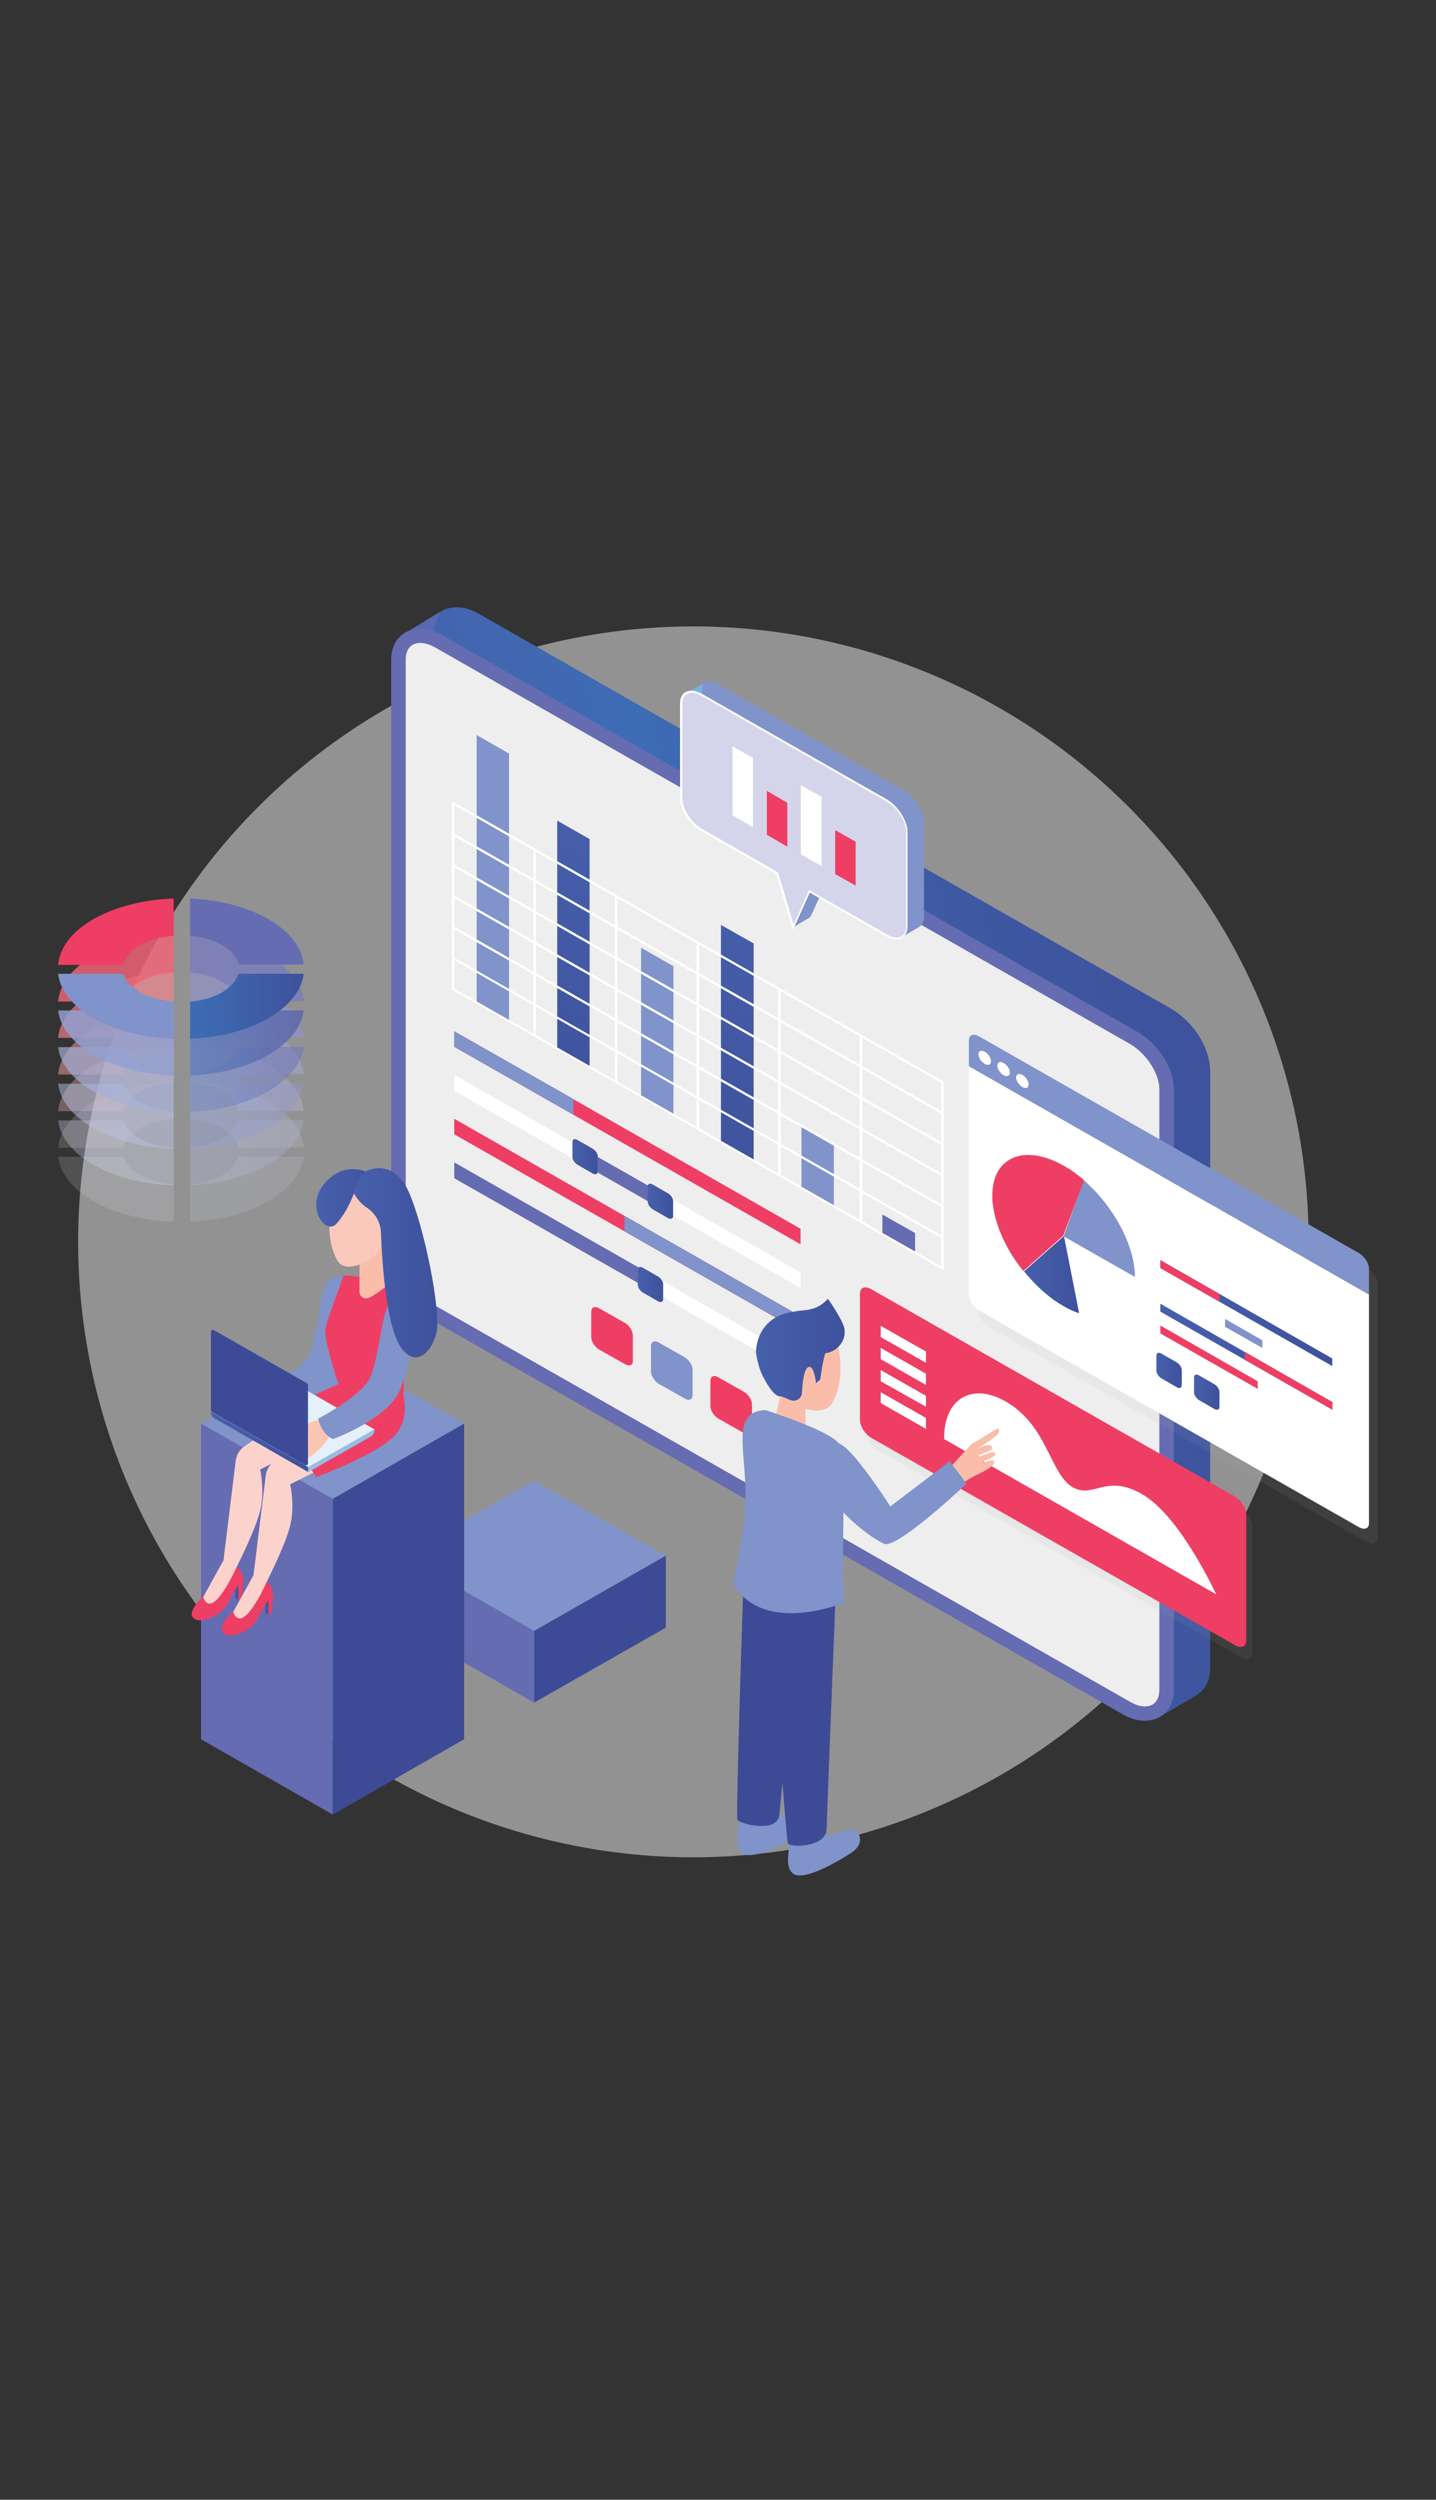 <?xml version="1.0" encoding="utf-8"?>
<!-- Generator: Adobe Illustrator 26.3.1, SVG Export Plug-In . SVG Version: 6.00 Build 0)  -->
<svg version="1.1" id="Layer_1" xmlns="http://www.w3.org/2000/svg" xmlns:xlink="http://www.w3.org/1999/xlink" x="0px" y="0px"
	 viewBox="0 0 435 757" style="enable-background:new 0 0 435 757;" xml:space="preserve">
<rect x="0" y="0" width="435" height="757" fill="#333333" stroke="none"/>
<style type="text/css">
	.st0{opacity:0.5;fill:#F3F3F3;}
	.st1{fill:url(#SVGID_1_);}
	.st2{fill:#5869B1;}
	.st3{fill:url(#SVGID_00000060028300667674762230000011252615657498121383_);}
	.st4{fill:#656CB2;}
	.st5{fill:#EEEEEE;}
	.st6{fill:#8093CA;}
	.st7{fill:url(#SVGID_00000030486985997547866180000015933915307305775273_);}
	.st8{fill:url(#SVGID_00000150083302003381683380000009637951346160619404_);}
	.st9{fill:#FFFFFF;}
	.st10{fill:#EF3E64;}
	.st11{opacity:0.1;fill:#AAAAAA;}
	.st12{opacity:0.1;fill:#A3A3A3;}
	.st13{fill:url(#SVGID_00000156556732847935008280000005170550310219519382_);}
	.st14{fill:url(#SVGID_00000181085832518224817720000015533194025818403227_);}
	.st15{fill:url(#SVGID_00000097473938262532349800000001209782246116262050_);}
	.st16{fill:#3D4B97;}
	.st17{fill:#FABDAA;}
	.st18{fill:#FBC9BC;}
	.st19{fill:url(#SVGID_00000090995738002217317550000008332531232246267831_);}
	.st20{fill:#FCD3CC;}
	.st21{fill:url(#SVGID_00000083772967803230782540000015946321377373416069_);}
	.st22{fill:url(#SVGID_00000060741812307515764010000013169382876015266486_);}
	.st23{fill:#E5F0FA;}
	.st24{opacity:0.5;}
	.st25{fill:#93BEE5;}
	.st26{fill:url(#SVGID_00000134949026613355835440000001987593995436039583_);}
	.st27{fill:#FBC6B1;}
	.st28{fill:url(#SVGID_00000145043084790255464250000003304062938910340992_);}
	.st29{fill:url(#SVGID_00000176721295437888797020000003974188553862795447_);}
	.st30{fill:url(#SVGID_00000039135097507111299060000001192015524704321467_);}
	.st31{fill:url(#SVGID_00000116919119512063704640000003829747045409237390_);}
	.st32{fill:url(#SVGID_00000088121554902664949220000006800445590373564037_);}
	.st33{fill:url(#SVGID_00000121253686749323447750000004747018080829490830_);}
	.st34{fill:url(#SVGID_00000132807727587488813790000000664203987247087545_);}
	.st35{opacity:0;}
	.st36{opacity:0.167;}
	.st37{fill:#FDDDDB;}
	.st38{fill:url(#SVGID_00000154399855526123217990000013133580172893414532_);}
	.st39{fill:#E5E7F4;}
	.st40{fill:#DDDDEF;}
	.st41{opacity:0.333;}
	.st42{fill:#FABFBE;}
	.st43{fill:url(#SVGID_00000143577664875621356850000003861430847390718135_);}
	.st44{fill:#CED4EB;}
	.st45{fill:#C1C2E2;}
	.st46{fill:#F6A1A3;}
	.st47{fill:url(#SVGID_00000034801174560915327960000000565867032772668823_);}
	.st48{fill:#B9C2E3;}
	.st49{fill:#A7A8D4;}
	.st50{opacity:0.667;}
	.st51{fill:#F4848C;}
	.st52{fill:url(#SVGID_00000169545228718836897210000009203448989997498029_);}
	.st53{fill:#A5B1DA;}
	.st54{fill:#9092C8;}
	.st55{opacity:0.833;}
	.st56{fill:#F16577;}
	.st57{fill:url(#SVGID_00000151522295705419606330000013681285292745374349_);}
	.st58{fill:#92A1D2;}
	.st59{fill:#7A7EBC;}
	.st60{fill:url(#SVGID_00000076584628129102668860000004810556457599991193_);}
	.st61{fill:#7AB1E0;}
	.st62{fill:#D4D5EB;}
</style>
<ellipse transform="matrix(0.707 -0.707 0.707 0.707 -204.398 258.709)" class="st0" cx="210.1" cy="376.1" rx="186.4" ry="186.4"/>
<g>
	<linearGradient id="SVGID_1_" gradientUnits="userSpaceOnUse" x1="9.812" y1="400.071" x2="441.421" y2="307.943">
		<stop  offset="0" style="stop-color:#4760AC"/>
		<stop  offset="0.239" style="stop-color:#4761AD"/>
		<stop  offset="0.377" style="stop-color:#4365AF"/>
		<stop  offset="0.488" style="stop-color:#3D6CB4"/>
		<stop  offset="0.496" style="stop-color:#3C6CB5"/>
		<stop  offset="0.504" style="stop-color:#3D6BB3"/>
		<stop  offset="0.598" style="stop-color:#3D60A8"/>
		<stop  offset="0.702" style="stop-color:#3E57A1"/>
		<stop  offset="0.823" style="stop-color:#3E529D"/>
		<stop  offset="0.997" style="stop-color:#3E519C"/>
	</linearGradient>
	<path class="st1" d="M357.8,514.6c-2.1,0-4.3-0.6-6.6-1.9L140.5,392.5c-6.2-3.6-11-11-11-17.4V193.2c0-5.5,3.6-9.3,8.8-9.3
		c2.1,0,4.3,0.6,6.6,1.9l209.4,119.4c7,3.9,12.3,11.8,12.3,19.5v180.5C366.6,510.7,363,514.6,357.8,514.6z"/>
	<polygon class="st2" points="133.3,185.3 121.9,192.2 130.9,191.5 	"/>
	
		<linearGradient id="SVGID_00000052807346142997197150000004961433678278920861_" gradientUnits="userSpaceOnUse" x1="48.411" y1="580.925" x2="480.026" y2="488.797">
		<stop  offset="0" style="stop-color:#4760AC"/>
		<stop  offset="0.239" style="stop-color:#4761AD"/>
		<stop  offset="0.377" style="stop-color:#4365AF"/>
		<stop  offset="0.488" style="stop-color:#3D6CB4"/>
		<stop  offset="0.496" style="stop-color:#3C6CB5"/>
		<stop  offset="0.504" style="stop-color:#3D6BB3"/>
		<stop  offset="0.598" style="stop-color:#3D60A8"/>
		<stop  offset="0.702" style="stop-color:#3E57A1"/>
		<stop  offset="0.823" style="stop-color:#3E529D"/>
		<stop  offset="0.997" style="stop-color:#3E519C"/>
	</linearGradient>
	<polygon style="fill:url(#SVGID_00000052807346142997197150000004961433678278920861_);" points="362.4,513.4 352,519.5 
		354.1,512.3 	"/>
	<path class="st4" d="M346.8,521.1c-2.1,0-4.3-0.6-6.6-1.9L129.5,399c-6.2-3.6-11-11-11-17.4V199.7c0-5.5,3.6-9.3,8.8-9.3
		c2.1,0,4.3,0.6,6.6,1.9l210.7,120.2c6.2,3.6,11,11,11,17.4v181.9C355.6,517.3,352,521.1,346.8,521.1z"/>
	<path class="st5" d="M342.4,515.4L131.7,395.3c-4.8-2.8-8.8-8.9-8.8-13.6V199.7c0-4.8,3.9-6.4,8.8-3.7l210.7,120.2
		c4.8,2.8,8.8,8.9,8.8,13.6v181.9C351.2,516.6,347.3,518.2,342.4,515.4z"/>
	<g>
		<g>
			<polygon class="st6" points="154.2,309.3 144.4,303.6 144.4,222.6 154.2,228.2 			"/>
		</g>
		<g>
			
				<linearGradient id="SVGID_00000101080757751199581000000015401040114505237381_" gradientUnits="userSpaceOnUse" x1="189.907" y1="247.591" x2="152.558" y2="335.568">
				<stop  offset="0" style="stop-color:#4760AC"/>
				<stop  offset="0.997" style="stop-color:#3E519C"/>
				<stop  offset="1" style="stop-color:#818CC5"/>
				<stop  offset="1" style="stop-color:#3C6CB5"/>
			</linearGradient>
			<polygon style="fill:url(#SVGID_00000101080757751199581000000015401040114505237381_);" points="178.6,323 168.8,317.4 
				168.8,248.5 178.6,254.1 			"/>
		</g>
		<g>
			<polygon class="st6" points="204,337.6 194.2,332 194.2,287 204,292.6 			"/>
		</g>
		<g>
			
				<linearGradient id="SVGID_00000165940917374421345480000012600054718488318900_" gradientUnits="userSpaceOnUse" x1="242.79" y1="270.041" x2="205.441" y2="358.019">
				<stop  offset="0" style="stop-color:#4760AC"/>
				<stop  offset="0.997" style="stop-color:#3E519C"/>
				<stop  offset="1" style="stop-color:#818CC5"/>
				<stop  offset="1" style="stop-color:#3C6CB5"/>
			</linearGradient>
			<polygon style="fill:url(#SVGID_00000165940917374421345480000012600054718488318900_);" points="228.3,351.6 218.4,346 
				218.4,280.1 228.3,285.7 			"/>
		</g>
		<g>
			<polygon class="st6" points="252.6,365.5 242.8,360 242.8,340.9 252.6,346.5 			"/>
		</g>
		<g>
			<polygon class="st4" points="277.2,379.5 267.3,373.9 267.3,367.8 277.2,373.4 			"/>
		</g>
		<g>
			<g>
				<path class="st9" d="M285.9,384.7l-149-85v-57.1l149,85V384.7z M137.6,299.4l147.5,84.1v-55.6l-147.5-84.1V299.4z"/>
			</g>
			<g>
				<polygon class="st9" points="285.5,375.1 137.2,290.5 137.2,289.8 285.5,374.3 				"/>
			</g>
			<g>
				<polygon class="st9" points="285.5,365.7 137.2,281.2 137.2,280.4 285.5,364.9 				"/>
			</g>
			<g>
				<polygon class="st9" points="285.5,356.3 137.2,271.8 137.2,271 285.5,355.5 				"/>
			</g>
			<g>
				<polygon class="st9" points="285.5,346.9 137.2,262.4 137.2,261.6 285.5,346.1 				"/>
			</g>
			<g>
				<polygon class="st9" points="285.5,337.5 137.2,253 137.2,252.2 285.5,336.7 				"/>
			</g>
			<g>
				<polygon class="st9" points="261.2,370.2 260.4,369.8 260.4,313.4 261.2,313.9 				"/>
			</g>
			<g>
				<polygon class="st9" points="236.5,356.1 235.7,355.7 235.7,299.3 236.5,299.8 				"/>
			</g>
			<g>
				<polygon class="st9" points="211.8,342 211,341.6 211,285.2 211.8,285.7 				"/>
			</g>
			<g>
				<polygon class="st9" points="187,328 186.3,327.5 186.3,271.2 187,271.6 				"/>
			</g>
			<g>
				<polygon class="st9" points="162.3,313.9 161.6,313.4 161.6,257.1 162.3,257.5 				"/>
			</g>
		</g>
	</g>
	<g>
		<polygon class="st10" points="242.5,376.8 137.6,317 137.6,312.3 242.5,372.1 		"/>
		<polygon class="st6" points="173.7,337.6 137.6,317 137.6,312.3 173.7,332.8 		"/>
		<g>
			<polygon class="st9" points="229.4,382.6 137.6,330.3 137.6,325.5 242.5,385.3 242.5,390.1 229.4,382.6 			"/>
		</g>
		<polygon class="st4" points="199.8,365.8 177.1,352.8 177.1,348.1 199.8,361 		"/>
		<polygon class="st10" points="242.5,403.3 137.6,343.5 137.6,338.8 242.5,398.6 		"/>
		<polygon class="st6" points="189.2,372.9 242.5,403.3 242.5,398.6 189.2,368.2 		"/>
		<polygon class="st9" points="242.5,416.6 137.6,356.8 137.6,352 242.5,411.8 		"/>
		<polygon class="st4" points="197.1,390.7 137.6,356.8 137.6,352 197.1,385.9 		"/>
	</g>
	<path class="st11" d="M414.4,384.3l-115.2-65.7c-1.7-0.9-3-0.4-3,1.3v7.8v69.2c0,1.6,1.3,3.7,3,4.7l115,65.5c1.7,0.9,3.2,0,3.2-1.7
		v-68.5V389C417.4,387.4,416.1,385.3,414.4,384.3z"/>
	<path class="st12" d="M376,501.9L265.8,439c-1.9-1.1-3.4-3.5-3.4-5.4v-38.2c0-1.9,1.5-2.5,3.4-1.4L376,456.9
		c1.9,1.1,3.4,3.5,3.4,5.4v38.2C379.4,502.3,377.9,503,376,501.9z"/>
	<path class="st10" d="M374.1,498.2l-110.2-62.8c-1.9-1.1-3.4-3.5-3.4-5.4v-38.2c0-1.9,1.5-2.5,3.4-1.4l110.2,62.8
		c1.9,1.1,3.4,3.5,3.4,5.4v38.2C377.5,498.7,376,499.3,374.1,498.2z"/>
	<path class="st9" d="M286,435.5v0.3l82.4,47c0,0-10.6-23.1-21.9-30c-11.3-6.9-15.2,1.2-21.5-2.4c-6.3-3.6-7.4-15.9-16.8-23.5
		c-0.2-0.2-0.5-0.4-0.7-0.6C296.2,417.8,286,422.3,286,435.5z"/>
	<polygon class="st9" points="280.5,412.7 266.8,404.9 266.8,401.5 280.5,409.3 	"/>
	<polygon class="st9" points="280.5,419.4 266.8,411.6 266.8,408.2 280.5,416 	"/>
	<polygon class="st9" points="280.5,426 266.8,418.3 266.8,414.9 280.5,422.7 	"/>
	<polygon class="st9" points="280.5,432.7 266.8,424.9 266.8,421.6 280.5,429.4 	"/>
	<g>
		<path class="st9" d="M293.5,322.9v69.2c0,1.6,1.3,3.7,3,4.7l115.2,65.7c1.7,0.9,3,0.4,3-1.3V392L293.5,322.9z"/>
		<path class="st6" d="M414.7,384.2c0-1.6-1.3-3.7-3-4.7l-115.2-65.7c-1.7-0.9-3-0.4-3,1.3v7.8L414.7,392V384.2z"/>
		<g>
			<path class="st9" d="M300.2,321.4c0,1-0.8,1.4-1.9,0.8c-1-0.6-1.9-1.9-1.9-2.9c0-1,0.8-1.4,1.9-0.8
				C299.3,319,300.2,320.3,300.2,321.4z"/>
			<path class="st9" d="M305.9,324.8c0,1-0.8,1.4-1.9,0.8c-1-0.6-1.9-1.9-1.9-2.9c0-1,0.8-1.4,1.9-0.8
				C305.1,322.5,305.9,323.8,305.9,324.8z"/>
			<path class="st9" d="M311.6,328.4c0,1-0.8,1.4-1.9,0.8c-1-0.6-1.9-1.9-1.9-2.9c0-1,0.8-1.4,1.9-0.8
				C310.7,326.1,311.6,327.4,311.6,328.4z"/>
		</g>
	</g>
	<g>
		<path class="st4" d="M323.3,353.6c0.1,0.1,0.2,0.1,0.3,0.2C323.4,353.8,323.4,353.7,323.3,353.6z"/>
		<path class="st4" d="M300.8,364.4c0,0,0-0.1,0-0.1C300.8,364.3,300.8,364.3,300.8,364.4z"/>
		<path class="st4" d="M325.5,355.1C325.5,355.2,325.6,355.2,325.5,355.1C325.6,355.2,325.5,355.2,325.5,355.1z"/>
		<path class="st4" d="M300.7,363.2c0-0.1,0-0.1,0-0.2C300.7,363.1,300.7,363.2,300.7,363.2z"/>
		<path class="st4" d="M324.4,354.4c0,0,0.1,0.1,0.1,0.1C324.5,354.4,324.4,354.4,324.4,354.4z"/>
		<path class="st6" d="M343.8,386.7c0-9.6-6.6-21.6-15.5-29.3l-6.1,17L343.8,386.7z"/>
		
			<linearGradient id="SVGID_00000163795226522692533440000007560200837337065876_" gradientUnits="userSpaceOnUse" x1="310.153" y1="386.077" x2="326.866" y2="386.077">
			<stop  offset="0" style="stop-color:#4760AC"/>
			<stop  offset="0.997" style="stop-color:#3E519C"/>
			<stop  offset="1" style="stop-color:#818CC5"/>
			<stop  offset="1" style="stop-color:#3C6CB5"/>
		</linearGradient>
		<path style="fill:url(#SVGID_00000163795226522692533440000007560200837337065876_);" d="M310.2,385c3.5,4.3,7.6,8.1,12.1,10.6
			c1.5,0.9,3.1,1.6,4.6,2.1l-4.6-23.4L310.2,385z"/>
		<path class="st4" d="M322.3,353.1c0.3,0.2,0.7,0.4,1,0.6C322.9,353.4,322.6,353.2,322.3,353.1z"/>
		<path class="st4" d="M300.7,363.1c0-0.3,0-0.7,0-1C300.7,362.4,300.7,362.7,300.7,363.1z"/>
		<path class="st4" d="M300.8,364.2c0-0.3-0.1-0.7-0.1-1C300.8,363.6,300.8,363.9,300.8,364.2z"/>
		<path class="st4" d="M328.4,357.4c-0.9-0.8-1.8-1.5-2.8-2.2C326.5,355.9,327.5,356.6,328.4,357.4L328.4,357.4z"/>
		<path class="st4" d="M323.5,353.8c0.3,0.2,0.6,0.4,0.9,0.5C324.1,354.2,323.8,354,323.5,353.8z"/>
		<path class="st4" d="M300.8,364.4c0.7,6.6,4,14.1,9.3,20.7l0,0C305.1,378.7,301.5,371.1,300.8,364.4z"/>
		<path class="st4" d="M324.5,354.4c0.3,0.2,0.7,0.5,1,0.7C325.2,354.9,324.8,354.7,324.5,354.4z"/>
		<path class="st10" d="M328.4,357.4c-0.9-0.8-1.8-1.5-2.8-2.2c0,0-0.1,0-0.1-0.1c-0.3-0.2-0.7-0.5-1-0.7c0,0-0.1-0.1-0.1-0.1
			c-0.3-0.2-0.6-0.4-0.9-0.5c-0.1-0.1-0.2-0.1-0.3-0.2c-0.3-0.2-0.7-0.4-1-0.6c-11.8-6.7-21.6-2.7-21.6,9c0,0.3,0,0.7,0,1
			c0,0.1,0,0.1,0,0.2c0,0.3,0,0.7,0.1,1c0,0,0,0.1,0,0.1c0.7,6.7,4.2,14.3,9.3,20.6l12.1-10.7L328.4,357.4z"/>
	</g>
	<g>
		
			<linearGradient id="SVGID_00000047747002372903729800000016641697482181560224_" gradientUnits="userSpaceOnUse" x1="351.453" y1="397.688" x2="403.631" y2="397.688">
			<stop  offset="0" style="stop-color:#4760AC"/>
			<stop  offset="0.997" style="stop-color:#3E519C"/>
			<stop  offset="1" style="stop-color:#818CC5"/>
			<stop  offset="1" style="stop-color:#3C6CB5"/>
		</linearGradient>
		<polygon style="fill:url(#SVGID_00000047747002372903729800000016641697482181560224_);" points="403.6,413.7 351.5,384 
			351.5,381.6 403.6,411.4 		"/>
		<polygon class="st10" points="369.4,394.2 351.5,384 351.5,381.6 369.4,391.9 		"/>
		<polygon class="st9" points="403.6,420.3 351.5,390.6 351.5,388.2 403.6,418 		"/>
		<polygon class="st6" points="382.4,408.2 371.1,401.8 371.1,399.4 382.4,405.9 		"/>
		
			<linearGradient id="SVGID_00000168099864637054017430000005959044918678743190_" gradientUnits="userSpaceOnUse" x1="351.453" y1="410.867" x2="403.631" y2="410.867">
			<stop  offset="0" style="stop-color:#4760AC"/>
			<stop  offset="0.997" style="stop-color:#3E519C"/>
			<stop  offset="1" style="stop-color:#818CC5"/>
			<stop  offset="1" style="stop-color:#3C6CB5"/>
		</linearGradient>
		<polygon style="fill:url(#SVGID_00000168099864637054017430000005959044918678743190_);" points="403.6,426.9 351.5,397.2 
			351.5,394.8 403.6,424.6 		"/>
		<polygon class="st10" points="377.1,411.8 403.6,426.9 403.6,424.6 377.1,409.4 		"/>
		<polygon class="st9" points="403.6,433.5 351.5,403.8 351.5,401.4 403.6,431.2 		"/>
		<polygon class="st10" points="381,420.6 351.5,403.8 351.5,401.4 381,418.3 		"/>
	</g>
	<g>
		<g>
			<polygon class="st6" points="201.7,471.1 161.8,493.9 122,471.1 161.8,448.4 			"/>
			<polygon class="st16" points="201.7,492.9 161.8,515.6 161.8,493.9 201.7,471.1 			"/>
			<polygon class="st4" points="161.8,515.6 122,492.9 122,471.1 161.8,493.9 			"/>
		</g>
		<g>
			<polygon class="st6" points="140.6,431.1 100.8,453.9 60.9,431.1 100.8,408.4 			"/>
			<polygon class="st16" points="140.6,526.7 100.8,549.5 100.8,453.9 140.6,431.1 			"/>
			<polygon class="st4" points="100.8,549.5 60.9,526.7 60.9,431.1 100.8,453.9 			"/>
		</g>
		<path class="st6" d="M107.8,386.9c0,0-4.6-1.7-8,0.6c-3.4,2.3-3.1,18.3-6.7,23.6c-3.6,5.3-16.8,13.2-16.8,13.2l2.9,3.4
			c0,0,15.5-4,20.6-11.9C104.9,407.8,107.8,386.9,107.8,386.9z"/>
		<path class="st10" d="M104.1,386.3c0,0-4.9,13.1-5.5,15.9c-0.7,3.5,4,17,4,17s15.4,7.2,19,4.5c2.3-1.7-1.2-27.6-1.2-27.6
			c0.3-5-3.7-9.2-8.8-9.2l-6.4-0.6H104.1z"/>
		<path class="st17" d="M116.2,377.4l2.4,10.8c0,0-3.7,3.3-6.8,4.8c-1.4,0.6-2.9-0.3-2.9-1.8v-9.6L116.2,377.4z"/>
		<path class="st18" d="M103.2,360.3c-2.4,0.6-5.8,13-1,21.4c1.2,2.1,3.5,2.2,5.9,1.5c4.4-1.2,7.7-4.7,8.9-9l1.6-5.7
			C118.6,368.4,107.4,359.2,103.2,360.3z"/>
		
			<linearGradient id="SVGID_00000070821493976279587850000004237369780228428734_" gradientUnits="userSpaceOnUse" x1="95.841" y1="362.716" x2="115.227" y2="362.716">
			<stop  offset="0" style="stop-color:#4760AC"/>
			<stop  offset="0.997" style="stop-color:#3E519C"/>
			<stop  offset="1" style="stop-color:#818CC5"/>
			<stop  offset="1" style="stop-color:#3C6CB5"/>
		</linearGradient>
		<path style="fill:url(#SVGID_00000070821493976279587850000004237369780228428734_);" d="M114.7,362l-7.5-0.6c0,0-1.7,5.1-5.2,9.1
			c-3.4,4-10.3-5.7-2.9-13c7.5-7.4,15.5-0.6,15.5-0.6l0.6,5.1H114.7z"/>
		<path class="st20" d="M105.6,431.5L78.8,445c0,0,1.5,6.5,0,12.5c-1.5,6-7.1,17-7.1,17l1,4c0,0-6.1,12.5-9.1,10.5
			c-3-2-2.9-3.8-2.9-3.8l7-12.7l3.7-30.1c0.2-1.8,1.2-3.5,2.8-4.5L91.4,426L105.6,431.5z"/>
		<path class="st10" d="M61.5,483.5c0,0,1,4,4.1,1c3-3,6.1-10,6.1-10s2,1,2,4.5l-0.5,5l-1,0.5l-1-0.5v-2.5c0,0-1.5,2.5-2.5,4.5
			c-1.7,3.2-8.1,6-10.1,4C56.5,488,61.5,483.5,61.5,483.5z"/>
		
			<linearGradient id="SVGID_00000104695059945128423480000015899265818988306586_" gradientUnits="userSpaceOnUse" x1="71.156" y1="482.238" x2="72.169" y2="482.238">
			<stop  offset="0" style="stop-color:#4760AC"/>
			<stop  offset="0.997" style="stop-color:#3E519C"/>
			<stop  offset="1" style="stop-color:#818CC5"/>
			<stop  offset="1" style="stop-color:#3C6CB5"/>
		</linearGradient>
		<polygon style="fill:url(#SVGID_00000104695059945128423480000015899265818988306586_);" points="71.2,484 72.2,484.5 72.2,480 
			71.2,481.5 		"/>
		<path class="st20" d="M114.7,436l-26.8,13.5c0,0,1.5,6.5,0,12.5c-1.5,6-7.1,17-7.1,17l1,4c0,0-6.1,12.5-9.1,10.5c-3-2-2.8-4-2.8-4
			l6.9-12.5l3.7-30.1c0.2-1.8,1.2-3.5,2.8-4.5l17.3-11.9L114.7,436z"/>
		<path class="st10" d="M70.6,488c0,0,1,4,4.1,1s6.1-10,6.1-10s2,1,2,4.5l-0.5,5l-1,0.5l-1-0.5V486c0,0-1.5,2.5-2.5,4.5
			c-1.8,3.5-8.1,6-10.1,4C65.6,492.5,70.6,488,70.6,488z"/>
		
			<linearGradient id="SVGID_00000038406155037332208050000012707481169948796297_" gradientUnits="userSpaceOnUse" x1="80.272" y1="486.74" x2="81.285" y2="486.74">
			<stop  offset="0" style="stop-color:#4760AC"/>
			<stop  offset="0.997" style="stop-color:#3E519C"/>
			<stop  offset="1" style="stop-color:#818CC5"/>
			<stop  offset="1" style="stop-color:#3C6CB5"/>
		</linearGradient>
		<polygon style="fill:url(#SVGID_00000038406155037332208050000012707481169948796297_);" points="80.3,488.5 81.3,489 81.3,484.5 
			80.3,486 		"/>
		<g>
			<path class="st10" d="M102.6,419.2c-15.8,6.2-26.2,15.4-26.2,15.4s15.2,4.9,19.4,12.7c0,0,18.4-6.8,23.7-12.5
				c5.3-5.7,2.3-13.6,2.3-13.6l-14.9-1L102.6,419.2z"/>
		</g>
		<g>
			<polygon class="st23" points="63.9,427.5 84.1,416 113.5,432.9 93.4,444.3 			"/>
		</g>
		<g class="st24">
			<polygon class="st23" points="72.7,426 97.3,440.1 106.9,434.7 82.2,420.6 			"/>
		</g>
		<g>
			<path class="st25" d="M93.4,444.3v1.5l18.8-10.7c0.8-0.5,1.3-1.3,1.3-2.3l0,0L93.4,444.3z"/>
		</g>
		<g>
			
				<linearGradient id="SVGID_00000086680289726112041610000018122405913606732718_" gradientUnits="userSpaceOnUse" x1="63.892" y1="436.683" x2="93.357" y2="436.683">
				<stop  offset="0" style="stop-color:#4760AC"/>
				<stop  offset="0.997" style="stop-color:#3E519C"/>
				<stop  offset="1" style="stop-color:#818CC5"/>
				<stop  offset="1" style="stop-color:#3C6CB5"/>
			</linearGradient>
			<path style="fill:url(#SVGID_00000086680289726112041610000018122405913606732718_);" d="M63.9,427.5l29.5,16.8v1.5l-28.1-16.1
				C64.4,429.3,63.9,428.4,63.9,427.5L63.9,427.5z"/>
		</g>
		<g>
			<path class="st27" d="M94.3,430.6l-5.3,3.1c0,0,0.3,1.2,1.6,0.6c1.3-0.6,1.9-0.2,1.9-0.2s-4.8,3.3-4.4,4.2
				c0.6,1.3,1.6-0.7,4.2-1.9c0,0-4.9,3-4.3,4.2c0.3,0.6,3.2-1.4,4.9-2.2c-0.9,0.6-3.9,2.1-3.7,2.5c0.6,1.3,5.1-1.8,5.1-1.8
				s-3.4,2.1-2.1,2.6c0.9,0.3,4.1-2.1,6.1-4.5c2-2.5,2.5-4.2,2.5-4.2l-3.1-3.3L94.3,430.6z"/>
		</g>
		<g>
			<path class="st16" d="M63.9,403.3v23.8c0,0.2,0.1,0.4,0.3,0.5l28.2,16.1c0.4,0.2,0.9-0.1,0.9-0.5v-23.8c0-0.2-0.1-0.4-0.3-0.5
				l-28.2-16.1C64.4,402.5,63.9,402.8,63.9,403.3z"/>
		</g>
		<path class="st6" d="M126.3,398.3c0.3-1.6-0.1-3.3-1.2-4.6c-1.5-1.7-4.3-1.4-6.4,0c-3.4,2.3-3.7,19.5-7.3,24.7
			c-3.6,5.3-15,11.2-15,11.2s0.6,4.3,4.4,6.2c0,0,14.2-5,19.3-12.9C124,416.7,125.3,403.2,126.3,398.3z"/>
		
			<linearGradient id="SVGID_00000078022546334179464100000013302375126301877428_" gradientUnits="userSpaceOnUse" x1="107.201" y1="382.493" x2="132.459" y2="382.493">
			<stop  offset="0" style="stop-color:#4760AC"/>
			<stop  offset="0.997" style="stop-color:#3E519C"/>
			<stop  offset="1" style="stop-color:#818CC5"/>
			<stop  offset="1" style="stop-color:#3C6CB5"/>
		</linearGradient>
		<path style="fill:url(#SVGID_00000078022546334179464100000013302375126301877428_);" d="M107.2,361.4c0,0,1.4,2.7,3.9,4.3
			c2.6,1.7,4.2,4.5,4.3,7.6c0.4,10.2,1.7,29.9,6.7,35.6c5.5,6.2,10.4-2.6,10.4-7.7c0-11.9-6.3-38.2-10.4-43.3c-4-5.1-8-4.5-10.9-3.4
			C108.3,355.8,107.2,361.4,107.2,361.4z"/>
	</g>
	
		<linearGradient id="SVGID_00000176008223640504507030000016893863572036929430_" gradientUnits="userSpaceOnUse" x1="350.341" y1="415.064" x2="357.927" y2="415.064">
		<stop  offset="0" style="stop-color:#4760AC"/>
		<stop  offset="0.997" style="stop-color:#3E519C"/>
		<stop  offset="1" style="stop-color:#818CC5"/>
		<stop  offset="1" style="stop-color:#3C6CB5"/>
	</linearGradient>
	<path style="fill:url(#SVGID_00000176008223640504507030000016893863572036929430_);" d="M356.5,420.1l-4.7-2.7
		c-0.8-0.5-1.5-1.5-1.5-2.3v-4.6c0-0.8,0.7-1.1,1.5-0.6l4.7,2.7c0.8,0.5,1.5,1.5,1.5,2.3v4.6C357.9,420.3,357.3,420.6,356.5,420.1z"
		/>
	
		<linearGradient id="SVGID_00000010308998009638818200000009038064034740642692_" gradientUnits="userSpaceOnUse" x1="361.783" y1="421.584" x2="369.369" y2="421.584">
		<stop  offset="0" style="stop-color:#4760AC"/>
		<stop  offset="0.997" style="stop-color:#3E519C"/>
		<stop  offset="1" style="stop-color:#818CC5"/>
		<stop  offset="1" style="stop-color:#3C6CB5"/>
	</linearGradient>
	<path style="fill:url(#SVGID_00000010308998009638818200000009038064034740642692_);" d="M367.9,426.7l-4.7-2.7
		c-0.8-0.5-1.5-1.5-1.5-2.3v-4.6c0-0.8,0.7-1.1,1.5-0.6l4.7,2.7c0.8,0.5,1.5,1.5,1.5,2.3v4.6C369.4,426.9,368.7,427.1,367.9,426.7z"
		/>
	
		<linearGradient id="SVGID_00000124876509983724722430000018339054746068131729_" gradientUnits="userSpaceOnUse" x1="196.314" y1="363.776" x2="203.9" y2="363.776">
		<stop  offset="0" style="stop-color:#4760AC"/>
		<stop  offset="0.997" style="stop-color:#3E519C"/>
		<stop  offset="1" style="stop-color:#818CC5"/>
		<stop  offset="1" style="stop-color:#3C6CB5"/>
	</linearGradient>
	<path style="fill:url(#SVGID_00000124876509983724722430000018339054746068131729_);" d="M202.4,368.9l-4.7-2.7
		c-0.8-0.5-1.5-1.5-1.5-2.3v-4.6c0-0.8,0.7-1.1,1.5-0.6l4.7,2.7c0.8,0.5,1.5,1.5,1.5,2.3v4.6C203.9,369,203.2,369.3,202.4,368.9z"/>
	
		<linearGradient id="SVGID_00000109734271778988107250000000570207709709287083_" gradientUnits="userSpaceOnUse" x1="193.233" y1="388.985" x2="200.82" y2="388.985">
		<stop  offset="0" style="stop-color:#4760AC"/>
		<stop  offset="0.997" style="stop-color:#3E519C"/>
		<stop  offset="1" style="stop-color:#818CC5"/>
		<stop  offset="1" style="stop-color:#3C6CB5"/>
	</linearGradient>
	<path style="fill:url(#SVGID_00000109734271778988107250000000570207709709287083_);" d="M199.4,394.1l-4.7-2.7
		c-0.8-0.5-1.5-1.5-1.5-2.3v-4.6c0-0.8,0.7-1.1,1.5-0.6l4.7,2.7c0.8,0.5,1.5,1.5,1.5,2.3v4.6C200.8,394.3,200.2,394.5,199.4,394.1z"
		/>
	<path class="st10" d="M189.3,413.1l-7.8-4.4c-1.3-0.8-2.4-2.4-2.4-3.8v-7.7c0-1.3,1.1-1.8,2.4-1l7.8,4.4c1.3,0.8,2.4,2.4,2.4,3.8
		v7.7C191.8,413.4,190.7,413.9,189.3,413.1z"/>
	<path class="st6" d="M207.4,423.5l-7.8-4.4c-1.3-0.8-2.4-2.4-2.4-3.8v-7.7c0-1.3,1.1-1.8,2.4-1l7.8,4.4c1.3,0.8,2.4,2.4,2.4,3.8
		v7.7C209.8,423.8,208.7,424.3,207.4,423.5z"/>
	<path class="st10" d="M225.4,434l-7.8-4.4c-1.3-0.8-2.4-2.4-2.4-3.8v-7.7c0-1.3,1.1-1.8,2.4-1l7.8,4.4c1.3,0.8,2.4,2.4,2.4,3.8v7.7
		C227.8,434.3,226.8,434.7,225.4,434z"/>
	
		<linearGradient id="SVGID_00000041985184729508247000000000173636891713008039_" gradientUnits="userSpaceOnUse" x1="173.43" y1="350.301" x2="181.016" y2="350.301">
		<stop  offset="0" style="stop-color:#4760AC"/>
		<stop  offset="0.997" style="stop-color:#3E519C"/>
		<stop  offset="1" style="stop-color:#818CC5"/>
		<stop  offset="1" style="stop-color:#3C6CB5"/>
	</linearGradient>
	<path style="fill:url(#SVGID_00000041985184729508247000000000173636891713008039_);" d="M179.6,355.4l-4.7-2.7
		c-0.8-0.5-1.5-1.5-1.5-2.3v-4.6c0-0.8,0.7-1.1,1.5-0.6l4.7,2.7c0.8,0.5,1.5,1.5,1.5,2.3v4.6C181,355.6,180.4,355.8,179.6,355.4z"/>
	<g>
		<path class="st6" d="M242.6,548.3c-0.7,0-2.8,0.6-5.3,1.5c-1.6,0.6-5.5,0.1-5.8-1.5c-0.3-1.8-0.5-3.6-0.5-3.6l-6.4,0.9l-1.1,8.7
			c-0.1,1.3-0.9,5.4,1.5,7c3.9,2.5,17.4-5.6,18.4-6.6C246.8,551.6,244.5,548.4,242.6,548.3z"/>
		<path class="st17" d="M236.5,422.1l-2.5,11.1c0,0,6.9,6.2,10,5.6v-12.4L236.5,422.1z"/>
		<path class="st17" d="M251,401.8c2.5,0.6,6.1,14.4,1.1,23.1c-3.2,5.5-15-0.9-15-0.9l-3.1-11.1C234,412.9,246.7,400.7,251,401.8z"
			/>
		
			<linearGradient id="SVGID_00000019654795809371203760000009062493415986939822_" gradientUnits="userSpaceOnUse" x1="228.989" y1="408.71" x2="255.891" y2="408.71">
			<stop  offset="0" style="stop-color:#4760AC"/>
			<stop  offset="0.997" style="stop-color:#3E519C"/>
			<stop  offset="1" style="stop-color:#818CC5"/>
			<stop  offset="1" style="stop-color:#3C6CB5"/>
		</linearGradient>
		<path style="fill:url(#SVGID_00000019654795809371203760000009062493415986939822_);" d="M255.9,402.9c-0.2-2.7-5.1-9.6-5.1-9.6
			c-3.7,4.1-7.4,3.2-10.2,3.9c-8.2,1-11.3,6.7-11.6,12c0,1,0.8,5.1,2,7.4c3.7,7.3,5.5,6.2,5.5,6.2l3,1.2c1.5,0.6,3.3-0.4,3.4-2.1
			c0.2-3,0.6-7.1,1.8-7.8c1.9-1.2,2.5,4.8,2.5,4.8l1.3-1.2c0,0,0.6-5.1,1.5-7.9C253.4,409.4,256.1,406.4,255.9,402.9z"/>
		<path class="st6" d="M258,554c-0.7,0-2.8,0.6-5.3,1.5c-1.6,0.6-5.5,0.7-5.8-1c-0.3-1.8-0.5-3.6-0.5-3.6l-6.4,0.9l-1.1,8.7
			c-0.1,1.3-0.9,5.4,1.5,7c3.9,2.5,17.4-6.2,18.4-7.1C262.2,557.4,259.9,554.1,258,554z"/>
		<path class="st16" d="M225.4,473.2c0,0-2.6,76.7-2,77.9c0.6,1.2,11.5,4,12.6-1c0.4-1.7,6.7-72.5,6.7-72.5L225.4,473.2z"/>
		<path class="st16" d="M232.6,480.9c0,0,5.5,76.3,6.1,77.4c0.6,1.2,11.6,1.2,11.7-4.4c0-1.8,2.8-72.8,2.8-72.8L232.6,480.9z"/>
		<path class="st6" d="M231.8,427c0,0,20.3,6.4,22.6,10.5c2.3,4.1,0.1,42,1.4,47.8c0,0-24.5,10.2-33.7-5.7c0,0,4.1-16.5,3.7-29.3
			C225.4,437.5,222.1,427.5,231.8,427z"/>
		<path class="st17" d="M301.9,432.7l-7.7,4.7l-7.8,8.5l2.2,4.9l6.5-3.8c0,0,6.1-2.6,6.1-4.2c-0.1-1.5-3.1,0.2-3.1,0.2l-0.4-0.4
			c0,0,4.2-1.4,3.8-2.5c-0.4-1.1-4.7,1-4.7,1l-0.4-0.4c0,0,4.2-1.4,4.2-2.1c-0.1-2.3-4.7,0.2-4.7,0.2s4.9-3,6.1-4.2
			c0.5-0.6,0.7-1.1,0.7-1.5C302.7,432.7,302.2,432.5,301.9,432.7z"/>
		<path class="st6" d="M246.1,440.7c0.2-2.3,4.2-5.9,8.8-3.2c4.6,2.7,14.8,18.7,14.8,18.7l18-13.7l5.1,6.8c0,0-21.2,20-25,18.2
			C259.4,463.5,245.3,449.4,246.1,440.7z"/>
	</g>
	<g>
		<g class="st35">
			<path class="st9" d="M28.4,344.8c6.7-3.8,15.4-5.9,24.2-6.2v11.3c-3.8,0.3-7.4,1.2-10.3,2.9c-2.9,1.6-4.5,3.7-5,5.9H17.6
				C18.1,353.6,21.7,348.6,28.4,344.8z"/>
			<path class="st9" d="M72.2,361.4H92c-0.6,4.9-4.2,9.7-10.8,13.5c-6.6,3.8-15,5.8-23.6,6.2v-11.3c3.6-0.3,7-1.2,9.7-2.8
				C70,365.4,71.6,363.4,72.2,361.4z"/>
			<path class="st9" d="M42.3,366.9c2.9,1.6,6.5,2.6,10.3,2.9v11.3c-8.8-0.3-17.5-2.4-24.2-6.2c-6.6-3.8-10.2-8.6-10.8-13.5h19.8
				C38,363.4,39.6,365.4,42.3,366.9z"/>
			<path class="st9" d="M92,358.6H72.3c-0.5-2.1-2.1-4.2-5-5.9c-2.7-1.6-6.2-2.5-9.7-2.8v-11.3c8.6,0.4,17,2.4,23.6,6.2
				C87.9,348.6,91.5,353.6,92,358.6z"/>
		</g>
		<g class="st36">
			<path class="st37" d="M28.4,333.7c6.7-3.8,15.4-5.9,24.2-6.2v11.3c-3.8,0.3-7.4,1.2-10.3,2.9c-2.9,1.6-4.5,3.7-5,5.9H17.6
				C18.1,342.5,21.7,337.5,28.4,333.7z"/>
			
				<linearGradient id="SVGID_00000134236465437497758690000007766879756219104189_" gradientUnits="userSpaceOnUse" x1="57.542" y1="360.127" x2="91.966" y2="360.127">
				<stop  offset="0" style="stop-color:#D7DCEF"/>
				<stop  offset="0.997" style="stop-color:#D5D5E9"/>
			</linearGradient>
			<path style="fill:url(#SVGID_00000134236465437497758690000007766879756219104189_);" d="M72.2,350.3H92
				c-0.6,4.9-4.2,9.7-10.8,13.5c-6.6,3.8-15,5.8-23.6,6.2v-11.3c3.6-0.3,7-1.2,9.7-2.8C70,354.3,71.6,352.3,72.2,350.3z"/>
			<path class="st39" d="M42.3,355.8c2.9,1.6,6.5,2.6,10.3,2.9V370c-8.8-0.3-17.5-2.4-24.2-6.2c-6.6-3.8-10.2-8.6-10.8-13.5h19.8
				C38,352.3,39.6,354.3,42.3,355.8z"/>
			<path class="st40" d="M92,347.5H72.3c-0.5-2.1-2.1-4.2-5-5.9c-2.7-1.6-6.2-2.5-9.7-2.8v-11.3c8.6,0.4,17,2.4,23.6,6.2
				C87.9,337.5,91.5,342.5,92,347.5z"/>
		</g>
		<g class="st41">
			<path class="st42" d="M28.4,322.6c6.7-3.8,15.4-5.9,24.2-6.2v11.3c-3.8,0.3-7.4,1.2-10.3,2.9c-2.9,1.6-4.5,3.7-5,5.9H17.6
				C18.1,331.4,21.7,326.5,28.4,322.6z"/>
			
				<linearGradient id="SVGID_00000052794019105887330570000011201760048481514908_" gradientUnits="userSpaceOnUse" x1="57.542" y1="349.038" x2="91.966" y2="349.038">
				<stop  offset="0" style="stop-color:#B6C0E2"/>
				<stop  offset="0.891" style="stop-color:#B2B4D7"/>
				<stop  offset="0.997" style="stop-color:#B2B2D6"/>
			</linearGradient>
			<path style="fill:url(#SVGID_00000052794019105887330570000011201760048481514908_);" d="M72.2,339.2H92
				c-0.6,4.9-4.2,9.7-10.8,13.5c-6.6,3.8-15,5.8-23.6,6.2v-11.3c3.6-0.3,7-1.2,9.7-2.8C70,343.2,71.6,341.2,72.2,339.2z"/>
			<path class="st44" d="M42.3,344.8c2.9,1.6,6.5,2.6,10.3,2.9v11.3c-8.8-0.3-17.5-2.4-24.2-6.2c-6.6-3.8-10.2-8.6-10.8-13.5h19.8
				C38,341.2,39.6,343.2,42.3,344.8z"/>
			<path class="st45" d="M92,336.4H72.3c-0.5-2.1-2.1-4.2-5-5.9c-2.7-1.6-6.2-2.5-9.7-2.8v-11.3c8.6,0.4,17,2.4,23.6,6.2
				C87.9,326.5,91.5,331.4,92,336.4z"/>
		</g>
		<g class="st24">
			<path class="st46" d="M28.4,311.5c6.7-3.8,15.4-5.9,24.2-6.2v11.3c-3.8,0.3-7.4,1.2-10.3,2.9c-2.9,1.6-4.5,3.7-5,5.9H17.6
				C18.1,320.3,21.7,315.4,28.4,311.5z"/>
			
				<linearGradient id="SVGID_00000093895354296835990570000002931336273012058287_" gradientUnits="userSpaceOnUse" x1="57.542" y1="337.949" x2="91.966" y2="337.949">
				<stop  offset="0" style="stop-color:#97A6D5"/>
				<stop  offset="0.637" style="stop-color:#949CCB"/>
				<stop  offset="0.997" style="stop-color:#9394C4"/>
			</linearGradient>
			<path style="fill:url(#SVGID_00000093895354296835990570000002931336273012058287_);" d="M72.2,328.1H92
				c-0.6,4.9-4.2,9.7-10.8,13.5c-6.6,3.8-15,5.8-23.6,6.2v-11.3c3.6-0.3,7-1.2,9.7-2.8C70,332.1,71.6,330.2,72.2,328.1z"/>
			<path class="st48" d="M42.3,333.7c2.9,1.6,6.5,2.6,10.3,2.9v11.3c-8.8-0.3-17.5-2.4-24.2-6.2c-6.6-3.8-10.2-8.6-10.8-13.5h19.8
				C38,330.2,39.6,332.1,42.3,333.7z"/>
			<path class="st49" d="M92,325.3H72.3c-0.5-2.1-2.1-4.2-5-5.9c-2.7-1.6-6.2-2.5-9.7-2.8v-11.3c8.6,0.4,17,2.4,23.6,6.2
				C87.9,315.4,91.5,320.3,92,325.3z"/>
		</g>
		<g class="st50">
			<path class="st51" d="M28.4,300.4c6.7-3.8,15.4-5.9,24.2-6.2v11.3c-3.8,0.3-7.4,1.2-10.3,2.9c-2.9,1.6-4.5,3.7-5,5.9H17.6
				C18.1,309.2,21.7,304.3,28.4,300.4z"/>
			
				<linearGradient id="SVGID_00000171689865873224413640000000650713973396509331_" gradientUnits="userSpaceOnUse" x1="57.542" y1="326.86" x2="91.966" y2="326.86">
				<stop  offset="0" style="stop-color:#7A90C9"/>
				<stop  offset="0.501" style="stop-color:#7986BF"/>
				<stop  offset="0.997" style="stop-color:#777BB5"/>
			</linearGradient>
			<path style="fill:url(#SVGID_00000171689865873224413640000000650713973396509331_);" d="M72.2,317H92
				c-0.6,4.9-4.2,9.7-10.8,13.5c-6.6,3.8-15,5.8-23.6,6.2v-11.3c3.6-0.3,7-1.2,9.7-2.8C70,321,71.6,319.1,72.2,317z"/>
			<path class="st53" d="M42.3,322.6c2.9,1.6,6.5,2.6,10.3,2.9v11.3c-8.8-0.3-17.5-2.4-24.2-6.2c-6.6-3.8-10.2-8.6-10.8-13.5h19.8
				C38,319.1,39.6,321,42.3,322.6z"/>
			<path class="st54" d="M92,314.2H72.3c-0.5-2.1-2.1-4.2-5-5.9c-2.7-1.6-6.2-2.5-9.7-2.8v-11.3c8.6,0.4,17,2.4,23.6,6.2
				C87.9,304.3,91.5,309.2,92,314.2z"/>
		</g>
		<g class="st55">
			<path class="st56" d="M28.4,289.4c6.7-3.8,15.4-5.9,24.2-6.2v11.3c-3.8,0.3-7.4,1.2-10.3,2.9c-2.9,1.6-4.5,3.7-5,5.9H17.6
				C18.1,298.1,21.7,293.2,28.4,289.4z"/>
			
				<linearGradient id="SVGID_00000165195412613320362630000004852793238330938529_" gradientUnits="userSpaceOnUse" x1="57.542" y1="315.77" x2="91.966" y2="315.77">
				<stop  offset="0" style="stop-color:#5E7CBE"/>
				<stop  offset="0.418" style="stop-color:#5D74B5"/>
				<stop  offset="0.997" style="stop-color:#5B65A8"/>
			</linearGradient>
			<path style="fill:url(#SVGID_00000165195412613320362630000004852793238330938529_);" d="M72.2,306H92
				c-0.6,4.9-4.2,9.7-10.8,13.5c-6.6,3.8-15,5.8-23.6,6.2v-11.3c3.6-0.3,7-1.2,9.7-2.8C70,309.9,71.6,308,72.2,306z"/>
			<path class="st58" d="M42.3,311.5c2.9,1.6,6.5,2.6,10.3,2.9v11.3c-8.8-0.3-17.5-2.4-24.2-6.2c-6.6-3.8-10.2-8.6-10.8-13.5h19.8
				C38,308,39.6,309.9,42.3,311.5z"/>
			<path class="st59" d="M92,303.2H72.3c-0.5-2.1-2.1-4.2-5-5.9c-2.7-1.6-6.2-2.5-9.7-2.8v-11.3c8.6,0.4,17,2.4,23.6,6.2
				C87.9,293.2,91.5,298.1,92,303.2z"/>
		</g>
		<g>
			<path class="st10" d="M28.4,278.3c6.7-3.8,15.4-5.9,24.2-6.2v11.3c-3.8,0.3-7.4,1.2-10.3,2.9c-2.9,1.6-4.5,3.7-5,5.9H17.6
				C18.1,287,21.7,282.1,28.4,278.3z"/>
			
				<linearGradient id="SVGID_00000039116023435109229370000006898741256033329289_" gradientUnits="userSpaceOnUse" x1="57.542" y1="304.681" x2="91.966" y2="304.681">
				<stop  offset="0" style="stop-color:#3D6CB4"/>
				<stop  offset="0.359" style="stop-color:#3D64AC"/>
				<stop  offset="0.997" style="stop-color:#3E519C"/>
			</linearGradient>
			<path style="fill:url(#SVGID_00000039116023435109229370000006898741256033329289_);" d="M72.2,294.9H92
				c-0.6,4.9-4.2,9.7-10.8,13.5c-6.6,3.8-15,5.8-23.6,6.2v-11.3c3.6-0.3,7-1.2,9.7-2.8C70,298.8,71.6,296.9,72.2,294.9z"/>
			<path class="st6" d="M42.3,300.4c2.9,1.6,6.5,2.6,10.3,2.9v11.3c-8.8-0.3-17.5-2.4-24.2-6.2c-6.6-3.8-10.2-8.6-10.8-13.5h19.8
				C38,296.9,39.6,298.8,42.3,300.4z"/>
			<path class="st4" d="M92,292.1H72.3c-0.5-2.1-2.1-4.2-5-5.9c-2.7-1.6-6.2-2.5-9.7-2.8v-11.3c8.6,0.4,17,2.4,23.6,6.2
				C87.9,282.1,91.5,287,92,292.1z"/>
		</g>
	</g>
	<g>
		<path class="st6" d="M273.7,239.3l-55.9-31.9c-3.4-1.9-6.2-0.8-6.2,2.6v28.6c0,3.4,2.8,7.7,6.2,9.7l22.8,13l1.7,5.7l3.2,10.7
			l3.2-7l1.7-3.8l23.3,13.3c3.4,1.9,6.2,0.8,6.2-2.6V249C279.9,245.6,277.1,241.2,273.7,239.3z"/>
		<polygon class="st61" points="212.9,207 207.7,210 212.5,211.1 		"/>
		<polygon class="st6" points="273.3,283.7 278.3,280.8 274.2,278.8 		"/>
		<polygon class="st6" points="245.5,277.7 240.3,280.8 245.2,269.9 		"/>
		<g>
			<path class="st62" d="M268.5,242.3l-55.9-31.9c-3.4-1.9-6.2-0.8-6.2,2.6v28.6c0,3.4,2.8,7.7,6.2,9.7l22.8,13l1.7,5.7l3.2,10.7
				l3.2-7l1.7-3.8l23.3,13.3c3.4,1.9,6.2,0.8,6.2-2.6V252C274.7,248.6,271.9,244.3,268.5,242.3z"/>
			<path class="st9" d="M271.6,284.5c-1,0-2.1-0.3-3.2-1l-23.1-13.2l-5.1,11.3l-5.1-17l-22.7-13c-3.5-2-6.4-6.5-6.4-9.9V213
				c0-1.6,0.6-2.8,1.6-3.4c1.3-0.7,3.1-0.5,5,0.5l55.9,31.9c3.5,2,6.4,6.5,6.4,9.9v28.6c0,1.6-0.6,2.8-1.6,3.4
				C272.9,284.3,272.3,284.5,271.6,284.5z M245.1,269.5l0.3,0.2l23.3,13.3c1.7,1,3.3,1.2,4.4,0.5c0.9-0.5,1.4-1.5,1.4-2.9V252
				c0-3.3-2.7-7.5-6.1-9.4l-55.9-31.9c-1.7-1-3.3-1.2-4.4-0.5c-0.9,0.5-1.4,1.5-1.4,2.9v28.6c0,3.3,2.7,7.5,6.1,9.4l22.9,13.1
				l4.7,15.8L245.1,269.5z"/>
		</g>
		<polygon class="st9" points="228.1,250.5 221.9,246.9 221.9,226 228.1,229.5 		"/>
		<polygon class="st10" points="238.5,256.4 232.3,252.8 232.3,239.5 238.5,243.1 		"/>
		<polygon class="st9" points="248.9,262.3 242.6,258.7 242.6,237.8 248.9,241.3 		"/>
		<polygon class="st10" points="259.2,268.2 253,264.7 253,251.4 259.2,254.9 		"/>
	</g>
</g>
</svg>
